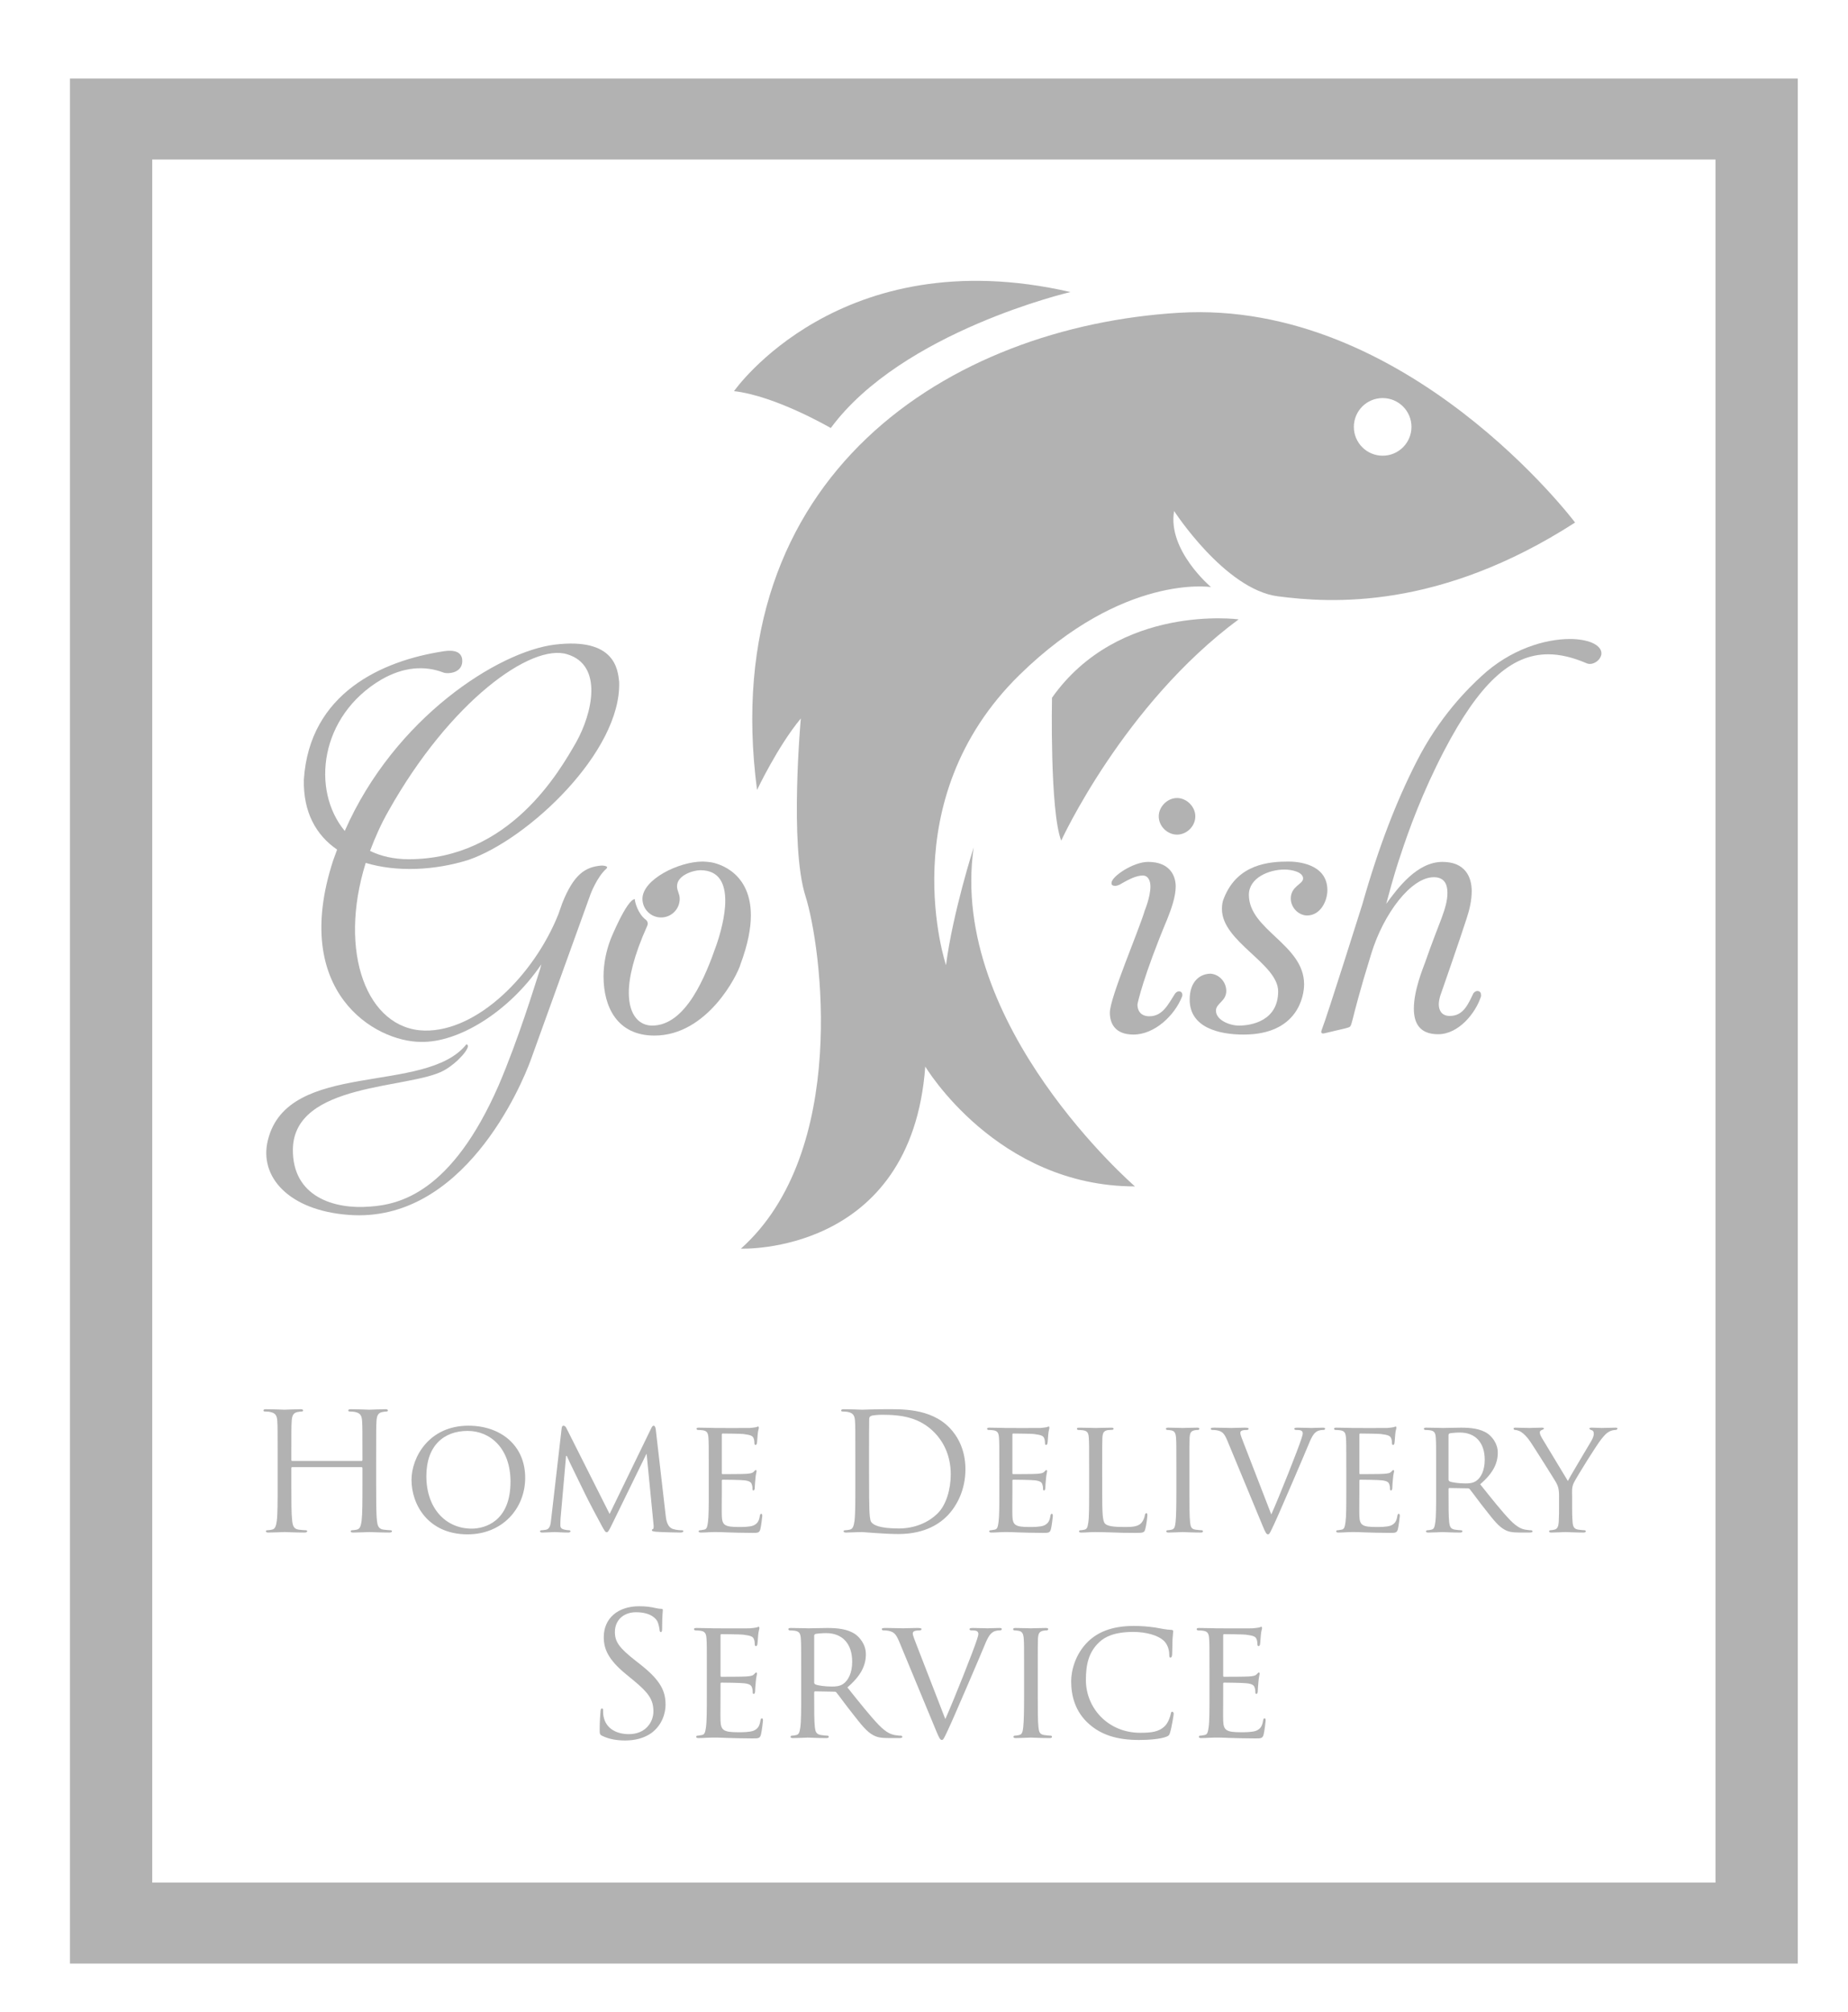 <?xml version="1.0" encoding="utf-8"?>
<!-- Generator: Adobe Illustrator 28.5.0, SVG Export Plug-In . SVG Version: 9.03 Build 54727)  -->
<svg version="1.1" baseProfile="basic" id="Layer_1"
	 xmlns="http://www.w3.org/2000/svg" xmlns:xlink="http://www.w3.org/1999/xlink" x="0px" y="0px" viewBox="0 0 255.276 277.89"
	 xml:space="preserve">
<style type="text/css">
	.st0{fill:#B2B2B2;}
</style>
<path class="st0" d="M248.337,271.154H9.663V10.846h238.674V271.154z M236.971,22.028H21.028v237.944h215.943V22.028z"/>
<g>
	<g>
		<path class="st0" d="M147.865,40.329c0,0-23.237,5.411-33.104,18.78c0,0-7.639-4.456-13.369-5.093
			C101.392,54.016,116.034,33.007,147.865,40.329z"/>
		<path class="st0" d="M171.102,85.529c0,0-16.552-2.228-25.783,10.823c0,0-0.318,15.597,1.273,19.735
			C146.592,116.087,155.186,97.306,171.102,85.529z"/>
		<path class="st0" d="M176.513,82.346c-7.321-0.955-14.324-11.778-14.324-11.778c-0.955,5.411,5.093,10.504,5.093,10.504
			s-12.096-1.91-26.42,12.096c-17.808,17.412-10.186,40.107-10.186,40.107c0.955-7.321,3.82-16.234,3.82-16.234
			c-3.501,24.51,22.282,46.792,22.282,46.792c-19.099,0-28.966-16.552-28.966-16.552c-1.91,26.102-25.465,25.147-25.465,25.147
			c14.961-13.369,11.141-41.699,8.913-48.702c-2.228-7.003-0.637-24.51-0.637-24.51c-3.183,3.82-6.048,9.868-6.048,9.868
			c-5.73-43.609,26.738-63.981,58.251-65.891c31.513-1.91,54.75,28.966,54.75,28.966C198.795,84.256,183.834,83.301,176.513,82.346z
			 M190.996,54.971c-2.197,0-3.979,1.781-3.979,3.979c0,2.197,1.781,3.979,3.979,3.979c2.197,0,3.979-1.781,3.979-3.979
			C194.975,56.752,193.194,54.971,190.996,54.971z"/>
	</g>
	<g>
		<path class="st0" d="M50.518,119.16c-3.859,12.359,0.184,22.972,8.132,23.156c7.305,0.138,15.116-7.673,18.47-16.035l0.551-1.562
			c1.608-4.043,3.216-5.008,5.421-5.192c0,0,1.148,0,0.643,0.459c-1.286,1.148-2.159,3.491-2.159,3.491s-6.294,17.459-8.27,22.927
			c-1.287,3.538-9.327,22.559-25.131,21.364c-8.224-0.598-12.451-5.238-11.165-10.338c2.756-11.164,21.823-6.156,27.429-13.232
			l0.138,0.093c0.414,0.367-1.287,2.435-3.262,3.537c-4.686,2.573-20.675,1.608-20.858,10.844
			c-0.092,6.615,5.743,8.361,10.659,7.948c3.997-0.276,11.256-1.838,17.78-16.771c2.71-6.34,4.916-13.554,5.743-16.126
			c0,0,0.046-0.229,0.138-0.552c-4.457,6.57-11.486,10.843-16.632,10.705c-6.294,0-18.056-6.846-12.129-25.039
			c0.184-0.505,0.368-1.011,0.551-1.516c-2.895-1.976-4.686-5.146-4.594-9.648c0.781-11.992,10.843-16.448,19.296-17.734
			c0.644-0.092,2.343-0.322,2.573,1.057c0.229,1.93-1.884,2.113-2.573,1.884c-2.619-1.011-5.559-0.781-8.591,0.965
			c-8.5,5.008-9.74,15.253-5.054,20.904c6.892-15.667,21.227-24.764,28.991-25.729c8.316-1.011,8.729,3.4,8.913,5.146
			c0.321,9.603-12.543,21.732-20.813,24.581C60.029,120.217,54.791,120.447,50.518,119.16z M51.116,117.506
			c1.516,0.735,3.308,1.148,5.329,1.148c13.967,0,20.859-12.175,23.156-16.172c2.205-3.951,3.767-10.613-1.241-12.129
			c-4.962-1.562-16.172,6.478-24.672,21.594C52.632,113.784,51.805,115.668,51.116,117.506z"/>
		<path class="st0" d="M98.164,119.068c0,0,5.56,0.689,5.56,7.351c0,1.746-0.414,3.997-1.424,6.708
			c-0.414,1.517-4.595,9.878-11.899,9.878c-5.146,0-7.03-3.951-7.03-8.178c0-1.746,0.368-3.492,0.919-4.962
			c-0.046,0.046,2.297-5.697,3.4-5.697c0,0.413,0.459,2.021,1.47,2.803c0,0,0.322,0.184,0.322,0.598
			c0,0.092-0.046,0.184-0.092,0.321c-1.837,4.089-2.527,7.075-2.527,9.188c0,3.263,1.562,4.549,3.216,4.549
			c4.686,0,7.397-6.846,8.913-11.211c0.459-1.332,1.194-3.859,1.194-6.019c0-2.297-0.781-4.227-3.446-4.227
			c-0.964,0-3.216,0.689-3.216,2.205c0,0.689,0.368,1.011,0.368,1.746c0,1.424-1.149,2.573-2.573,2.573
			c-1.424,0-2.573-1.149-2.573-2.573c0-2.665,5.008-5.146,8.316-5.146C97.429,118.976,97.797,119.022,98.164,119.068z"/>
	</g>
	<g>
		<path class="st0" d="M154.046,122.33c-0.552,0-0.505-0.321-0.505-0.413c0-0.873,2.986-2.895,5.054-2.895
			c2.895,0,3.813,1.792,3.813,3.399c0,1.379-0.598,3.078-1.149,4.457c-3.308,7.902-4.135,11.67-4.135,11.854
			c0,0.735,0.368,1.608,1.654,1.608c1.838,0,2.619-1.7,3.538-3.125c0,0,0.23-0.321,0.552-0.321c0.321,0,0.459,0.275,0.459,0.46
			c0,0.092,0,0.184-0.046,0.275c-1.011,2.572-3.767,5.237-6.708,5.237c-2.527,0-3.262-1.516-3.262-3.032
			c0-2.067,3.997-11.302,4.824-14.104c0,0,0.781-1.884,0.781-3.309c0-0.734-0.276-1.516-1.057-1.516
			c-0.873,0-1.883,0.505-2.848,1.057C154.597,122.238,154.275,122.33,154.046,122.33z M160.064,112.728
			c0-1.332,1.194-2.527,2.527-2.527s2.527,1.195,2.527,2.527c0,1.378-1.194,2.527-2.527,2.527S160.064,114.106,160.064,112.728z"/>
		<path class="st0" d="M183.358,122.928c0,1.516-0.965,3.491-2.802,3.491c-1.149,0-2.251-1.057-2.251-2.343
			c0-1.7,1.7-1.976,1.7-2.757c0-0.918-1.608-1.24-2.573-1.24c-2.159,0-4.916,1.148-4.916,3.491c0,4.87,7.627,6.846,7.627,12.359
			c0,1.562-0.827,6.938-8.362,6.938c-3.492,0-7.443-1.011-7.443-4.824c0-2.618,1.516-3.583,2.894-3.583
			c1.195,0.092,2.16,1.148,2.16,2.389c0,1.424-1.424,1.7-1.424,2.711c0,1.332,1.93,2.067,3.17,2.067
			c1.792,0,5.421-0.689,5.421-4.732c0-3.813-7.764-6.846-7.764-11.349c0-0.505,0.046-1.011,0.275-1.516
			c1.884-4.778,6.34-5.054,8.959-5.054C178.948,118.976,183.358,119.16,183.358,122.928z"/>
		<path class="st0" d="M182.577,142.223c0.781-1.976,5.467-16.907,5.605-17.32c2.297-8.086,4.732-14.289,7.443-19.618
			c3.216-6.386,7.259-10.292,9.005-11.899c3.997-3.722,8.775-5.146,12.222-5.146c1.194,0,2.251,0.184,3.032,0.505
			c0.965,0.414,1.332,0.965,1.332,1.47c0,0.735-0.781,1.47-1.608,1.47c-0.184,0-0.367-0.046-0.551-0.138
			c-1.838-0.781-3.584-1.194-5.192-1.194c-5.191,0-9.556,4.089-14.38,13.324c-2.986,5.743-4.87,10.889-6.065,14.564
			c-0.275,0.781-0.919,2.757-1.93,6.57c1.608-2.206,4.273-5.789,7.765-5.789c3.124,0,4.043,2.067,4.043,4.043
			c0,1.286-0.322,2.619-0.689,3.722c-0.873,2.757-3.538,10.383-3.538,10.383s-0.321,0.781-0.321,1.517s0.321,1.608,1.517,1.608
			c1.884,0,2.526-1.608,3.262-3.125c0,0,0.229-0.321,0.551-0.321c0.414,0,0.506,0.321,0.506,0.552c0,0.046,0,0.138,0,0.184
			c-0.735,2.297-3.078,5.237-5.927,5.237c-2.573,0-3.354-1.562-3.354-3.538c0-2.526,1.24-5.513,1.607-6.523
			c1.838-5.33,3.032-7.306,3.032-9.465c0-1.103-0.367-2.159-1.884-2.159c-3.124,0-6.937,5.008-8.637,10.567
			c-3.308,10.659-2.389,9.924-3.354,10.245c-0.459,0.138-2.389,0.552-3.078,0.735C182.623,142.775,182.394,142.683,182.577,142.223z
			"/>
	</g>
</g>
<g>
	<path class="st0" d="M51.961,205.101c0,2.162,0,3.943,0.112,4.888c0.068,0.653,0.203,1.149,0.879,1.239
		c0.316,0.045,0.811,0.09,1.014,0.09c0.135,0,0.18,0.067,0.18,0.135c0,0.112-0.113,0.179-0.361,0.179
		c-1.239,0-2.658-0.067-2.771-0.067c-0.113,0-1.532,0.067-2.208,0.067c-0.248,0-0.361-0.045-0.361-0.179
		c0-0.068,0.045-0.135,0.18-0.135c0.203,0,0.473-0.045,0.676-0.09c0.451-0.09,0.563-0.586,0.653-1.239
		c0.113-0.946,0.113-2.726,0.113-4.888v-2.366c0-0.09-0.068-0.135-0.135-0.135h-9.551c-0.068,0-0.135,0.023-0.135,0.135v2.366
		c0,2.162,0,3.943,0.113,4.888c0.068,0.653,0.202,1.149,0.878,1.239c0.316,0.045,0.811,0.09,1.014,0.09
		c0.135,0,0.18,0.067,0.18,0.135c0,0.112-0.113,0.179-0.361,0.179c-1.239,0-2.658-0.067-2.771-0.067
		c-0.113,0-1.532,0.067-2.208,0.067c-0.247,0-0.36-0.045-0.36-0.179c0-0.068,0.045-0.135,0.18-0.135c0.203,0,0.473-0.045,0.676-0.09
		c0.45-0.09,0.563-0.586,0.653-1.239c0.112-0.946,0.112-2.726,0.112-4.888v-3.965c0-3.515,0-4.145-0.045-4.866
		c-0.045-0.765-0.225-1.126-0.968-1.283c-0.18-0.045-0.563-0.068-0.766-0.068c-0.09,0-0.18-0.045-0.18-0.135
		c0-0.135,0.113-0.18,0.361-0.18c1.013,0,2.433,0.068,2.545,0.068c0.113,0,1.532-0.068,2.208-0.068c0.248,0,0.361,0.045,0.361,0.18
		c0,0.09-0.09,0.135-0.18,0.135c-0.158,0-0.293,0.023-0.563,0.068c-0.609,0.112-0.789,0.495-0.834,1.283
		c-0.045,0.721-0.045,1.352-0.045,4.866v0.473c0,0.112,0.068,0.135,0.135,0.135h9.551c0.068,0,0.135-0.023,0.135-0.135v-0.473
		c0-3.515,0-4.145-0.045-4.866c-0.045-0.765-0.225-1.126-0.968-1.283c-0.18-0.045-0.564-0.068-0.766-0.068
		c-0.09,0-0.18-0.045-0.18-0.135c0-0.135,0.113-0.18,0.36-0.18c1.014,0,2.433,0.068,2.546,0.068c0.113,0,1.532-0.068,2.208-0.068
		c0.247,0,0.36,0.045,0.36,0.18c0,0.09-0.09,0.135-0.18,0.135c-0.158,0-0.293,0.023-0.564,0.068
		c-0.608,0.112-0.789,0.495-0.833,1.283c-0.045,0.721-0.045,1.352-0.045,4.866V205.101z"/>
	<path class="st0" d="M64.707,196.878c4.461,0,7.84,2.726,7.84,7.187c0,4.28-3.176,7.817-7.952,7.817c-5.43,0-7.75-4.078-7.75-7.525
		C56.845,201.271,59.233,196.878,64.707,196.878z M65.158,211.093c1.779,0,5.361-0.947,5.361-6.489c0-4.595-2.793-7.006-5.924-7.006
		c-3.312,0-5.7,2.072-5.7,6.24C58.895,208.3,61.576,211.093,65.158,211.093z"/>
	<path class="st0" d="M91.94,209.156c0.067,0.676,0.202,1.712,1.013,1.983c0.563,0.18,1.082,0.18,1.284,0.18
		c0.09,0,0.158,0.045,0.158,0.135c0,0.112-0.18,0.179-0.405,0.179c-0.451,0-2.659-0.045-3.38-0.112
		c-0.473-0.045-0.563-0.112-0.563-0.202c0-0.068,0.045-0.135,0.135-0.158c0.113-0.022,0.135-0.316,0.09-0.675l-0.946-9.688h-0.045
		l-4.776,9.778c-0.406,0.834-0.518,1.013-0.698,1.013c-0.18,0-0.293-0.179-0.676-0.878c-0.518-0.947-1.825-3.403-2.321-4.439
		c-0.586-1.216-2.185-4.438-2.523-5.226h-0.09l-0.766,8.651c-0.023,0.293-0.023,0.653-0.023,0.969c0,0.293,0.18,0.473,0.473,0.54
		c0.338,0.09,0.631,0.113,0.766,0.113c0.068,0,0.158,0.067,0.158,0.135c0,0.134-0.135,0.179-0.361,0.179
		c-0.743,0-1.689-0.067-1.847-0.067c-0.18,0-1.127,0.067-1.667,0.067c-0.203,0-0.338-0.045-0.338-0.179
		c0-0.068,0.09-0.135,0.202-0.135c0.158,0,0.293-0.023,0.586-0.068c0.653-0.112,0.676-0.811,0.765-1.532l1.442-12.503
		c0.023-0.202,0.113-0.338,0.225-0.338c0.135,0,0.293,0.068,0.406,0.293l5.992,11.895l5.767-11.872
		c0.09-0.18,0.18-0.316,0.316-0.316s0.247,0.158,0.293,0.518L91.94,209.156z"/>
	<path class="st0" d="M97.906,202.69c0-2.974,0-3.514-0.045-4.122c-0.045-0.654-0.158-0.969-0.811-1.059
		c-0.157-0.023-0.495-0.045-0.676-0.045c-0.068,0-0.158-0.09-0.158-0.158c0-0.112,0.09-0.157,0.316-0.157
		c0.901,0,2.185,0.045,2.298,0.045c0.135,0,4.28,0.022,4.731,0c0.383-0.023,0.743-0.09,0.901-0.112c0.09-0.023,0.18-0.09,0.271-0.09
		c0.068,0,0.09,0.09,0.09,0.179c0,0.135-0.113,0.361-0.158,0.902c-0.023,0.18-0.068,1.036-0.113,1.261
		c-0.023,0.09-0.09,0.202-0.18,0.202c-0.113,0-0.158-0.09-0.158-0.247c0-0.135-0.023-0.451-0.112-0.676
		c-0.135-0.315-0.338-0.45-1.419-0.585c-0.338-0.045-2.636-0.068-2.861-0.068c-0.09,0-0.113,0.068-0.113,0.203v5.204
		c0,0.135,0,0.202,0.113,0.202c0.247,0,2.861,0,3.311-0.045c0.473-0.045,0.766-0.067,0.969-0.271
		c0.135-0.135,0.225-0.247,0.293-0.247s0.113,0.045,0.113,0.157c0,0.113-0.113,0.429-0.158,1.059
		c-0.045,0.383-0.09,1.104-0.09,1.239c0,0.157-0.045,0.36-0.18,0.36c-0.09,0-0.135-0.067-0.135-0.179c0-0.18,0-0.384-0.09-0.631
		c-0.068-0.271-0.248-0.496-1.014-0.586c-0.541-0.067-2.658-0.089-2.996-0.089c-0.112,0-0.135,0.067-0.135,0.134v1.6
		c0,0.653-0.023,2.884,0,3.266c0.045,1.285,0.405,1.532,2.365,1.532c0.519,0,1.464,0,1.983-0.202
		c0.518-0.225,0.789-0.563,0.901-1.33c0.045-0.225,0.09-0.293,0.203-0.293s0.135,0.157,0.135,0.293c0,0.135-0.158,1.442-0.271,1.848
		c-0.135,0.495-0.338,0.495-1.104,0.495c-1.487,0-2.636-0.045-3.447-0.067c-0.834-0.045-1.352-0.045-1.645-0.045
		c-0.045,0-0.428,0-0.856,0.022c-0.383,0.023-0.834,0.045-1.149,0.045c-0.203,0-0.316-0.045-0.316-0.157
		c0-0.067,0.045-0.157,0.158-0.157c0.18,0,0.428-0.068,0.608-0.09c0.383-0.068,0.428-0.451,0.518-1.014
		c0.113-0.789,0.113-2.297,0.113-4.145V202.69z"/>
	<path class="st0" d="M118.154,201.136c0-3.515,0-4.145-0.045-4.866c-0.045-0.765-0.225-1.126-0.968-1.283
		c-0.18-0.045-0.563-0.068-0.766-0.068c-0.09,0-0.18-0.045-0.18-0.135c0-0.135,0.113-0.18,0.361-0.18
		c1.013,0,2.433,0.068,2.545,0.068c0.271,0,1.69-0.068,3.041-0.068c2.23,0,6.353-0.202,9.034,2.568
		c1.127,1.172,2.185,3.042,2.185,5.723c0,2.839-1.171,5.024-2.433,6.352c-0.969,1.014-2.996,2.591-6.826,2.591
		c-0.968,0-2.163-0.068-3.131-0.135c-0.991-0.068-1.757-0.135-1.87-0.135c-0.045,0-0.428,0-0.901,0.022
		c-0.45,0-0.968,0.045-1.307,0.045c-0.247,0-0.36-0.045-0.36-0.179c0-0.068,0.045-0.135,0.18-0.135c0.203,0,0.473-0.045,0.676-0.09
		c0.45-0.09,0.563-0.586,0.653-1.239c0.112-0.946,0.112-2.726,0.112-4.888V201.136z M120.047,203.569
		c0,2.388,0.023,4.461,0.045,4.888c0.023,0.563,0.068,1.465,0.247,1.712c0.293,0.428,1.172,0.901,3.83,0.901
		c2.095,0,4.032-0.765,5.362-2.095c1.171-1.148,1.802-3.311,1.802-5.383c0-2.862-1.239-4.709-2.163-5.678
		c-2.118-2.229-4.686-2.545-7.367-2.545c-0.45,0-1.284,0.067-1.464,0.157c-0.202,0.09-0.27,0.202-0.27,0.451
		c-0.023,0.765-0.023,3.064-0.023,4.798V203.569z"/>
	<path class="st0" d="M138.043,202.69c0-2.974,0-3.514-0.045-4.122c-0.045-0.654-0.158-0.969-0.812-1.059
		c-0.157-0.023-0.495-0.045-0.675-0.045c-0.068,0-0.157-0.09-0.157-0.158c0-0.112,0.089-0.157,0.315-0.157
		c0.902,0,2.185,0.045,2.299,0.045c0.135,0,4.28,0.022,4.73,0c0.384-0.023,0.743-0.09,0.902-0.112c0.09-0.023,0.18-0.09,0.271-0.09
		c0.067,0,0.09,0.09,0.09,0.179c0,0.135-0.113,0.361-0.158,0.902c-0.022,0.18-0.067,1.036-0.112,1.261
		c-0.023,0.09-0.09,0.202-0.18,0.202c-0.113,0-0.158-0.09-0.158-0.247c0-0.135-0.022-0.451-0.112-0.676
		c-0.135-0.315-0.338-0.45-1.419-0.585c-0.339-0.045-2.636-0.068-2.862-0.068c-0.09,0-0.112,0.068-0.112,0.203v5.204
		c0,0.135,0,0.202,0.112,0.202c0.247,0,2.862,0,3.311-0.045c0.473-0.045,0.767-0.067,0.969-0.271
		c0.135-0.135,0.225-0.247,0.293-0.247c0.068,0,0.113,0.045,0.113,0.157c0,0.113-0.113,0.429-0.158,1.059
		c-0.045,0.383-0.09,1.104-0.09,1.239c0,0.157-0.045,0.36-0.179,0.36c-0.09,0-0.135-0.067-0.135-0.179c0-0.18,0-0.384-0.09-0.631
		c-0.068-0.271-0.249-0.496-1.014-0.586c-0.541-0.067-2.658-0.089-2.997-0.089c-0.112,0-0.134,0.067-0.134,0.134v1.6
		c0,0.653-0.023,2.884,0,3.266c0.045,1.285,0.405,1.532,2.365,1.532c0.519,0,1.465,0,1.983-0.202
		c0.518-0.225,0.789-0.563,0.901-1.33c0.045-0.225,0.09-0.293,0.203-0.293c0.112,0,0.135,0.157,0.135,0.293
		c0,0.135-0.158,1.442-0.271,1.848c-0.135,0.495-0.338,0.495-1.104,0.495c-1.487,0-2.636-0.045-3.447-0.067
		c-0.834-0.045-1.352-0.045-1.644-0.045c-0.045,0-0.429,0-0.857,0.022c-0.383,0.023-0.834,0.045-1.148,0.045
		c-0.203,0-0.316-0.045-0.316-0.157c0-0.067,0.045-0.157,0.157-0.157c0.18,0,0.428-0.068,0.608-0.09
		c0.384-0.068,0.428-0.451,0.518-1.014c0.113-0.789,0.113-2.297,0.113-4.145V202.69z"/>
	<path class="st0" d="M152.255,206.115c0,2.815,0.045,3.965,0.406,4.302c0.316,0.316,1.081,0.451,2.635,0.451
		c1.037,0,1.916-0.023,2.389-0.586c0.247-0.293,0.406-0.698,0.473-1.081c0.022-0.135,0.09-0.247,0.202-0.247
		c0.09,0,0.135,0.09,0.135,0.293c0,0.202-0.135,1.352-0.293,1.915c-0.135,0.451-0.202,0.518-1.261,0.518
		c-1.42,0-2.523-0.022-3.447-0.067c-0.902-0.023-1.577-0.045-2.163-0.045c-0.09,0-0.428,0-0.811,0.022
		c-0.406,0.023-0.834,0.045-1.149,0.045c-0.202,0-0.316-0.045-0.316-0.157c0-0.067,0.045-0.157,0.158-0.157
		c0.18,0,0.428-0.045,0.608-0.09c0.383-0.09,0.428-0.451,0.518-1.014c0.112-0.789,0.112-2.297,0.112-4.145v-3.38
		c0-2.974,0-3.514-0.045-4.122c-0.045-0.654-0.157-0.969-0.811-1.059c-0.157-0.023-0.496-0.045-0.676-0.045
		c-0.067,0-0.157-0.09-0.157-0.158c0-0.112,0.09-0.157,0.316-0.157c0.901,0,2.14,0.045,2.252,0.045c0.09,0,1.577-0.045,2.185-0.045
		c0.203,0,0.316,0.045,0.316,0.157c0,0.068-0.09,0.135-0.157,0.135c-0.135,0-0.429,0.023-0.653,0.045
		c-0.586,0.113-0.698,0.406-0.743,1.082c-0.023,0.608-0.023,1.148-0.023,4.122V206.115z"/>
	<path class="st0" d="M164.305,206.07c0,1.848,0,3.356,0.09,4.145c0.067,0.563,0.134,0.924,0.72,1.014
		c0.293,0.045,0.721,0.09,0.901,0.09c0.113,0,0.158,0.09,0.158,0.157c0,0.09-0.09,0.157-0.316,0.157
		c-1.104,0-2.388-0.067-2.478-0.067c-0.113,0-1.352,0.067-1.96,0.067c-0.203,0-0.316-0.045-0.316-0.157
		c0-0.067,0.045-0.157,0.157-0.157c0.18,0,0.428-0.045,0.608-0.09c0.384-0.09,0.451-0.451,0.518-1.014
		c0.09-0.789,0.113-2.297,0.113-4.145v-3.38c0-2.974,0-3.514-0.045-4.122c-0.045-0.654-0.202-0.947-0.631-1.037
		c-0.225-0.045-0.473-0.067-0.608-0.067c-0.09,0-0.157-0.09-0.157-0.158c0-0.112,0.09-0.157,0.316-0.157
		c0.653,0,1.892,0.045,2.005,0.045c0.09,0,1.374-0.045,1.982-0.045c0.225,0,0.316,0.045,0.316,0.157c0,0.068-0.09,0.158-0.157,0.158
		c-0.135,0-0.271,0-0.496,0.045c-0.541,0.112-0.653,0.383-0.698,1.059c-0.022,0.608-0.022,1.148-0.022,4.122V206.07z"/>
	<path class="st0" d="M175.612,209.134c1.149-2.569,3.739-9.102,4.167-10.476c0.09-0.293,0.18-0.563,0.18-0.72
		c0-0.157-0.067-0.338-0.271-0.406c-0.224-0.067-0.45-0.067-0.675-0.067c-0.112,0-0.225-0.068-0.225-0.158
		c0-0.112,0.135-0.157,0.451-0.157c0.789,0,1.689,0.045,1.937,0.045c0.113,0,0.969-0.045,1.555-0.045
		c0.202,0,0.316,0.045,0.316,0.135s-0.068,0.18-0.225,0.18c-0.135,0-0.586,0-0.947,0.225c-0.269,0.18-0.585,0.45-1.103,1.756
		c-0.225,0.541-1.194,2.839-2.208,5.182c-1.216,2.793-2.095,4.865-2.545,5.812c-0.541,1.148-0.654,1.442-0.857,1.442
		c-0.225,0-0.361-0.249-0.743-1.171l-4.865-11.738c-0.451-1.081-0.721-1.283-1.375-1.442c-0.316-0.067-0.653-0.067-0.765-0.067
		c-0.113,0-0.158-0.113-0.158-0.18c0-0.113,0.202-0.135,0.518-0.135c0.947,0,2.073,0.045,2.321,0.045
		c0.203,0,1.081-0.045,1.848-0.045c0.361,0,0.54,0.045,0.54,0.135s-0.067,0.18-0.202,0.18c-0.225,0-0.54,0.022-0.72,0.09
		c-0.203,0.09-0.225,0.202-0.225,0.338c0,0.247,0.247,0.834,0.54,1.599L175.612,209.134z"/>
	<path class="st0" d="M185.972,202.69c0-2.974,0-3.514-0.045-4.122c-0.045-0.654-0.158-0.969-0.812-1.059
		c-0.157-0.023-0.495-0.045-0.675-0.045c-0.068,0-0.157-0.09-0.157-0.158c0-0.112,0.089-0.157,0.315-0.157
		c0.902,0,2.185,0.045,2.299,0.045c0.135,0,4.28,0.022,4.73,0c0.384-0.023,0.743-0.09,0.902-0.112c0.09-0.023,0.18-0.09,0.271-0.09
		c0.067,0,0.09,0.09,0.09,0.179c0,0.135-0.113,0.361-0.158,0.902c-0.022,0.18-0.067,1.036-0.112,1.261
		c-0.023,0.09-0.09,0.202-0.18,0.202c-0.113,0-0.158-0.09-0.158-0.247c0-0.135-0.022-0.451-0.112-0.676
		c-0.135-0.315-0.338-0.45-1.419-0.585c-0.339-0.045-2.636-0.068-2.862-0.068c-0.09,0-0.112,0.068-0.112,0.203v5.204
		c0,0.135,0,0.202,0.112,0.202c0.247,0,2.862,0,3.311-0.045c0.473-0.045,0.767-0.067,0.969-0.271
		c0.135-0.135,0.225-0.247,0.293-0.247c0.068,0,0.113,0.045,0.113,0.157c0,0.113-0.113,0.429-0.158,1.059
		c-0.045,0.383-0.09,1.104-0.09,1.239c0,0.157-0.045,0.36-0.179,0.36c-0.09,0-0.135-0.067-0.135-0.179c0-0.18,0-0.384-0.09-0.631
		c-0.068-0.271-0.249-0.496-1.014-0.586c-0.541-0.067-2.658-0.089-2.997-0.089c-0.112,0-0.134,0.067-0.134,0.134v1.6
		c0,0.653-0.023,2.884,0,3.266c0.045,1.285,0.405,1.532,2.364,1.532c0.519,0,1.465,0,1.983-0.202
		c0.518-0.225,0.789-0.563,0.901-1.33c0.045-0.225,0.09-0.293,0.203-0.293c0.112,0,0.135,0.157,0.135,0.293
		c0,0.135-0.158,1.442-0.271,1.848c-0.135,0.495-0.338,0.495-1.104,0.495c-1.487,0-2.636-0.045-3.447-0.067
		c-0.834-0.045-1.352-0.045-1.644-0.045c-0.045,0-0.429,0-0.857,0.022c-0.383,0.023-0.834,0.045-1.148,0.045
		c-0.203,0-0.316-0.045-0.316-0.157c0-0.067,0.045-0.157,0.157-0.157c0.18,0,0.428-0.068,0.608-0.09
		c0.384-0.068,0.428-0.451,0.518-1.014c0.113-0.789,0.113-2.297,0.113-4.145V202.69z"/>
	<path class="st0" d="M198.381,202.69c0-2.974,0-3.514-0.045-4.122c-0.045-0.654-0.157-0.969-0.811-1.059
		c-0.157-0.023-0.496-0.045-0.676-0.045c-0.067,0-0.157-0.09-0.157-0.158c0-0.112,0.09-0.157,0.316-0.157
		c0.901,0,2.23,0.045,2.343,0.045c0.203,0,1.87-0.045,2.478-0.045c1.263,0,2.659,0.112,3.695,0.834
		c0.496,0.361,1.374,1.285,1.374,2.613c0,1.42-0.585,2.793-2.433,4.37c1.622,2.028,2.997,3.762,4.145,4.957
		c1.059,1.081,1.712,1.261,2.208,1.329c0.383,0.068,0.585,0.068,0.698,0.068c0.112,0,0.18,0.09,0.18,0.157
		c0,0.112-0.113,0.157-0.474,0.157h-1.238c-1.126,0-1.622-0.112-2.118-0.383c-0.856-0.45-1.577-1.374-2.703-2.815
		c-0.834-1.037-1.712-2.275-2.14-2.793c-0.09-0.09-0.135-0.113-0.271-0.113l-2.523-0.045c-0.09,0-0.135,0.045-0.135,0.158v0.45
		c0,1.848,0,3.334,0.09,4.123c0.068,0.563,0.18,0.924,0.789,1.014c0.271,0.045,0.698,0.09,0.879,0.09
		c0.135,0,0.157,0.09,0.157,0.157c0,0.09-0.09,0.157-0.315,0.157c-1.082,0-2.344-0.067-2.434-0.067c-0.022,0-1.352,0.067-1.96,0.067
		c-0.202,0-0.316-0.045-0.316-0.157c0-0.067,0.045-0.157,0.158-0.157c0.18,0,0.428-0.045,0.608-0.09
		c0.383-0.09,0.428-0.451,0.518-1.014c0.112-0.789,0.112-2.297,0.112-4.145V202.69z M200.094,204.312
		c0,0.112,0.045,0.18,0.135,0.247c0.293,0.158,1.307,0.294,2.185,0.294c0.473,0,1.014-0.023,1.487-0.339
		c0.676-0.45,1.194-1.464,1.194-2.929c0-2.388-1.307-3.761-3.425-3.761c-0.586,0-1.216,0.067-1.419,0.112
		c-0.09,0.045-0.158,0.112-0.158,0.225V204.312z"/>
	<path class="st0" d="M215.365,206.655c0-1.036-0.135-1.419-0.428-1.96c-0.158-0.293-2.839-4.551-3.515-5.564
		c-0.473-0.721-0.946-1.149-1.307-1.397c-0.293-0.18-0.676-0.271-0.834-0.271c-0.112,0-0.202-0.09-0.202-0.18
		s0.067-0.135,0.247-0.135c0.383,0,1.87,0.045,1.96,0.045c0.135,0,0.946-0.045,1.712-0.045c0.225,0,0.271,0.045,0.271,0.135
		c0,0.067-0.135,0.135-0.316,0.202c-0.157,0.068-0.247,0.158-0.247,0.316c0,0.271,0.135,0.496,0.269,0.743l3.605,5.97
		c0.406-0.811,2.884-4.91,3.244-5.542c0.247-0.428,0.338-0.743,0.338-0.991c0-0.271-0.09-0.428-0.316-0.496
		c-0.18-0.045-0.293-0.135-0.293-0.225c0-0.067,0.112-0.112,0.316-0.112c0.518,0,1.216,0.045,1.374,0.045
		c0.135,0,1.555-0.045,1.938-0.045c0.135,0,0.247,0.045,0.247,0.112c0,0.09-0.09,0.203-0.247,0.203
		c-0.225,0-0.608,0.067-0.924,0.247c-0.383,0.225-0.563,0.428-0.991,0.946c-0.653,0.767-3.447,5.272-3.852,6.083
		c-0.338,0.676-0.247,1.285-0.247,1.915v1.645c0,0.316,0,1.126,0.067,1.915c0.045,0.563,0.18,0.924,0.765,1.014
		c0.271,0.045,0.721,0.09,0.902,0.09c0.112,0,0.157,0.09,0.157,0.157c0,0.09-0.112,0.157-0.316,0.157
		c-1.103,0-2.388-0.067-2.5-0.067c-0.09,0-1.352,0.067-1.938,0.067c-0.225,0-0.316-0.045-0.316-0.157
		c0-0.067,0.045-0.157,0.158-0.157c0.179,0,0.405-0.045,0.585-0.09c0.406-0.09,0.541-0.451,0.586-1.014
		c0.045-0.789,0.045-1.599,0.045-1.915V206.655z"/>
	<path class="st0" d="M83.191,239.709c-0.331-0.165-0.355-0.26-0.355-0.899c0-1.182,0.095-2.128,0.118-2.506
		c0.024-0.26,0.071-0.378,0.189-0.378c0.142,0,0.166,0.07,0.166,0.26c0,0.213,0,0.544,0.071,0.875
		c0.355,1.75,1.915,2.412,3.499,2.412c2.27,0,3.381-1.631,3.381-3.144c0-1.632-0.686-2.578-2.719-4.256l-1.064-0.875
		c-2.506-2.057-3.074-3.524-3.074-5.132c0-2.529,1.892-4.256,4.895-4.256c0.922,0,1.608,0.095,2.199,0.238
		c0.449,0.095,0.638,0.118,0.828,0.118c0.189,0,0.236,0.047,0.236,0.166c0,0.118-0.095,0.897-0.095,2.505
		c0,0.378-0.047,0.544-0.166,0.544c-0.142,0-0.166-0.118-0.189-0.307c-0.024-0.284-0.166-0.923-0.307-1.183
		c-0.142-0.26-0.78-1.253-2.956-1.253c-1.632,0-2.908,1.017-2.908,2.743c0,1.347,0.615,2.198,2.885,3.972l0.662,0.52
		c2.79,2.2,3.452,3.664,3.452,5.556c0,0.97-0.378,2.767-2.01,3.926c-1.017,0.708-2.294,0.992-3.57,0.992
		C85.248,240.347,84.161,240.182,83.191,239.709z"/>
	<path class="st0" d="M97.64,230.63c0-3.121,0-3.689-0.047-4.326c-0.047-0.686-0.166-1.017-0.851-1.112
		c-0.166-0.023-0.52-0.047-0.709-0.047c-0.071,0-0.166-0.095-0.166-0.165c0-0.119,0.095-0.166,0.331-0.166
		c0.946,0,2.294,0.047,2.412,0.047c0.142,0,4.493,0.024,4.965,0c0.402-0.024,0.78-0.095,0.946-0.119
		c0.095-0.023,0.189-0.095,0.284-0.095c0.071,0,0.095,0.095,0.095,0.189c0,0.143-0.118,0.378-0.166,0.946
		c-0.024,0.189-0.071,1.089-0.118,1.324c-0.024,0.095-0.095,0.213-0.189,0.213c-0.118,0-0.166-0.095-0.166-0.26
		c0-0.143-0.024-0.473-0.118-0.71c-0.142-0.33-0.355-0.473-1.49-0.614c-0.355-0.048-2.766-0.071-3.003-0.071
		c-0.095,0-0.118,0.071-0.118,0.212v5.463c0,0.142,0,0.212,0.118,0.212c0.26,0,3.003,0,3.476-0.046
		c0.497-0.048,0.804-0.071,1.017-0.284c0.142-0.143,0.236-0.261,0.307-0.261s0.118,0.047,0.118,0.166
		c0,0.118-0.118,0.449-0.166,1.111c-0.047,0.403-0.095,1.159-0.095,1.3c0,0.166-0.047,0.378-0.189,0.378
		c-0.095,0-0.142-0.07-0.142-0.189c0-0.189,0-0.401-0.095-0.662c-0.071-0.284-0.26-0.519-1.064-0.614
		c-0.567-0.071-2.79-0.095-3.145-0.095c-0.118,0-0.142,0.07-0.142,0.141v1.679c0,0.685-0.024,3.027,0,3.428
		c0.047,1.348,0.426,1.608,2.483,1.608c0.544,0,1.537,0,2.081-0.212c0.544-0.236,0.828-0.591,0.946-1.396
		c0.047-0.235,0.095-0.307,0.213-0.307s0.142,0.166,0.142,0.307c0,0.143-0.166,1.513-0.284,1.94
		c-0.142,0.519-0.355,0.519-1.159,0.519c-1.561,0-2.766-0.046-3.618-0.07c-0.875-0.047-1.419-0.047-1.726-0.047
		c-0.047,0-0.449,0-0.899,0.023c-0.402,0.024-0.875,0.048-1.206,0.048c-0.213,0-0.331-0.048-0.331-0.166
		c0-0.071,0.047-0.166,0.166-0.166c0.189,0,0.449-0.07,0.638-0.095c0.402-0.07,0.449-0.473,0.544-1.063
		c0.118-0.828,0.118-2.412,0.118-4.351V230.63z"/>
	<path class="st0" d="M110.671,230.63c0-3.121,0-3.689-0.047-4.326c-0.047-0.686-0.166-1.017-0.851-1.112
		c-0.166-0.023-0.52-0.047-0.709-0.047c-0.071,0-0.166-0.095-0.166-0.165c0-0.119,0.095-0.166,0.331-0.166
		c0.946,0,2.341,0.047,2.459,0.047c0.213,0,1.963-0.047,2.601-0.047c1.324,0,2.79,0.118,3.878,0.874
		c0.52,0.378,1.442,1.348,1.442,2.743c0,1.49-0.615,2.932-2.554,4.588c1.702,2.127,3.145,3.948,4.351,5.202
		c1.111,1.135,1.797,1.324,2.317,1.395c0.402,0.07,0.615,0.07,0.733,0.07s0.189,0.095,0.189,0.166c0,0.118-0.118,0.166-0.497,0.166
		h-1.3c-1.182,0-1.702-0.119-2.223-0.403c-0.899-0.473-1.655-1.443-2.837-2.956c-0.875-1.087-1.797-2.388-2.246-2.932
		c-0.095-0.095-0.142-0.118-0.284-0.118l-2.648-0.047c-0.095,0-0.142,0.047-0.142,0.165v0.473c0,1.94,0,3.499,0.095,4.328
		c0.071,0.591,0.189,0.969,0.828,1.063c0.284,0.048,0.733,0.095,0.922,0.095c0.142,0,0.166,0.095,0.166,0.166
		c0,0.095-0.095,0.166-0.331,0.166c-1.135,0-2.459-0.071-2.554-0.071c-0.024,0-1.419,0.071-2.057,0.071
		c-0.213,0-0.331-0.048-0.331-0.166c0-0.071,0.047-0.166,0.166-0.166c0.189,0,0.449-0.046,0.638-0.095
		c0.402-0.095,0.449-0.473,0.544-1.063c0.118-0.828,0.118-2.412,0.118-4.351V230.63z M112.468,232.332
		c0,0.119,0.047,0.189,0.142,0.26c0.307,0.166,1.371,0.308,2.294,0.308c0.497,0,1.064-0.024,1.561-0.354
		c0.709-0.473,1.253-1.537,1.253-3.075c0-2.505-1.371-3.948-3.594-3.948c-0.615,0-1.277,0.07-1.49,0.119
		c-0.095,0.046-0.166,0.118-0.166,0.235V232.332z"/>
	<path class="st0" d="M130.583,237.392c1.206-2.696,3.925-9.553,4.375-10.994c0.095-0.308,0.189-0.592,0.189-0.757
		c0-0.166-0.071-0.355-0.284-0.427c-0.236-0.07-0.473-0.07-0.709-0.07c-0.119,0-0.236-0.07-0.236-0.165
		c0-0.119,0.142-0.166,0.473-0.166c0.827,0,1.773,0.047,2.033,0.047c0.118,0,1.016-0.047,1.631-0.047
		c0.213,0,0.331,0.047,0.331,0.142s-0.07,0.189-0.236,0.189c-0.142,0-0.615,0-0.993,0.236c-0.284,0.189-0.615,0.473-1.158,1.844
		c-0.236,0.567-1.254,2.979-2.317,5.438c-1.277,2.932-2.2,5.107-2.672,6.1c-0.567,1.205-0.686,1.513-0.899,1.513
		c-0.236,0-0.378-0.26-0.78-1.23l-5.107-12.32c-0.473-1.135-0.757-1.347-1.442-1.513c-0.331-0.07-0.686-0.07-0.804-0.07
		s-0.166-0.119-0.166-0.189c0-0.119,0.213-0.142,0.544-0.142c0.993,0,2.175,0.047,2.435,0.047c0.213,0,1.135-0.047,1.939-0.047
		c0.378,0,0.567,0.047,0.567,0.142s-0.071,0.189-0.213,0.189c-0.236,0-0.567,0.024-0.757,0.095
		c-0.213,0.095-0.236,0.213-0.236,0.354c0,0.261,0.26,0.875,0.567,1.679L130.583,237.392z"/>
	<path class="st0" d="M143.355,234.176c0,1.939,0,3.523,0.095,4.351c0.07,0.591,0.142,0.969,0.757,1.063
		c0.307,0.048,0.757,0.095,0.946,0.095c0.118,0,0.165,0.095,0.165,0.166c0,0.095-0.095,0.166-0.331,0.166
		c-1.158,0-2.506-0.071-2.601-0.071c-0.118,0-1.419,0.071-2.057,0.071c-0.213,0-0.331-0.048-0.331-0.166
		c0-0.071,0.047-0.166,0.165-0.166c0.189,0,0.45-0.046,0.639-0.095c0.401-0.095,0.473-0.473,0.543-1.063
		c0.095-0.828,0.119-2.412,0.119-4.351v-3.547c0-3.121,0-3.689-0.047-4.326c-0.047-0.686-0.213-0.994-0.662-1.089
		c-0.236-0.046-0.497-0.07-0.639-0.07c-0.095,0-0.165-0.095-0.165-0.165c0-0.119,0.095-0.166,0.331-0.166
		c0.685,0,1.986,0.047,2.104,0.047c0.095,0,1.443-0.047,2.081-0.047c0.236,0,0.331,0.047,0.331,0.166
		c0,0.07-0.095,0.165-0.165,0.165c-0.142,0-0.284,0-0.52,0.047c-0.567,0.118-0.686,0.401-0.734,1.112
		c-0.023,0.638-0.023,1.205-0.023,4.326V234.176z"/>
	<path class="st0" d="M150.496,238.126c-2.033-1.751-2.529-4.044-2.529-5.959c0-1.348,0.496-3.689,2.34-5.486
		c1.254-1.206,3.145-2.152,6.337-2.152c0.828,0,2.01,0.071,3.027,0.236c0.781,0.142,1.443,0.284,2.128,0.308
		c0.213,0,0.261,0.095,0.261,0.212c0,0.166-0.047,0.401-0.095,1.135c-0.024,0.662-0.024,1.774-0.047,2.058
		c-0.024,0.307-0.119,0.425-0.236,0.425c-0.142,0-0.166-0.141-0.166-0.425c0-0.781-0.331-1.585-0.874-2.01
		c-0.734-0.615-2.247-1.111-4.091-1.111c-2.671,0-3.948,0.708-4.682,1.395c-1.536,1.419-1.867,3.216-1.867,5.249
		c0,3.855,3.05,7.283,7.495,7.283c1.561,0,2.601-0.118,3.429-0.946c0.449-0.45,0.732-1.301,0.804-1.679
		c0.047-0.212,0.07-0.284,0.212-0.284c0.095,0,0.189,0.143,0.189,0.284c0,0.143-0.284,1.892-0.496,2.578
		c-0.119,0.378-0.166,0.449-0.52,0.592c-0.851,0.33-2.412,0.449-3.76,0.449C154.232,240.277,152.128,239.544,150.496,238.126z"/>
	<path class="st0" d="M167.074,230.63c0-3.121,0-3.689-0.047-4.326c-0.047-0.686-0.165-1.017-0.851-1.112
		c-0.165-0.023-0.52-0.047-0.709-0.047c-0.07,0-0.165-0.095-0.165-0.165c0-0.119,0.095-0.166,0.331-0.166
		c0.946,0,2.293,0.047,2.412,0.047c0.142,0,4.493,0.024,4.965,0c0.401-0.024,0.78-0.095,0.946-0.119
		c0.095-0.023,0.189-0.095,0.284-0.095c0.07,0,0.095,0.095,0.095,0.189c0,0.143-0.119,0.378-0.166,0.946
		c-0.023,0.189-0.07,1.089-0.118,1.324c-0.024,0.095-0.095,0.213-0.189,0.213c-0.119,0-0.166-0.095-0.166-0.26
		c0-0.143-0.023-0.473-0.118-0.71c-0.142-0.33-0.355-0.473-1.49-0.614c-0.354-0.048-2.766-0.071-3.002-0.071
		c-0.095,0-0.119,0.071-0.119,0.212v5.463c0,0.142,0,0.212,0.119,0.212c0.26,0,3.002,0,3.475-0.046
		c0.497-0.048,0.804-0.071,1.017-0.284c0.142-0.143,0.236-0.261,0.307-0.261c0.071,0,0.119,0.047,0.119,0.166
		c0,0.118-0.119,0.449-0.166,1.111c-0.047,0.403-0.095,1.159-0.095,1.3c0,0.166-0.047,0.378-0.189,0.378
		c-0.095,0-0.142-0.07-0.142-0.189c0-0.189,0-0.401-0.095-0.662c-0.07-0.284-0.26-0.519-1.063-0.614
		c-0.567-0.071-2.79-0.095-3.145-0.095c-0.118,0-0.142,0.07-0.142,0.141v1.679c0,0.685-0.023,3.027,0,3.428
		c0.047,1.348,0.426,1.608,2.483,1.608c0.543,0,1.536,0,2.081-0.212c0.543-0.236,0.827-0.591,0.946-1.396
		c0.047-0.235,0.095-0.307,0.212-0.307c0.119,0,0.142,0.166,0.142,0.307c0,0.143-0.165,1.513-0.284,1.94
		c-0.142,0.519-0.354,0.519-1.158,0.519c-1.561,0-2.767-0.046-3.618-0.07c-0.874-0.047-1.419-0.047-1.726-0.047
		c-0.047,0-0.45,0-0.899,0.023c-0.403,0.024-0.875,0.048-1.206,0.048c-0.212,0-0.331-0.048-0.331-0.166
		c0-0.071,0.047-0.166,0.166-0.166c0.189,0,0.449-0.07,0.638-0.095c0.403-0.07,0.45-0.473,0.544-1.063
		c0.118-0.828,0.118-2.412,0.118-4.351V230.63z"/>
</g>
</svg>
